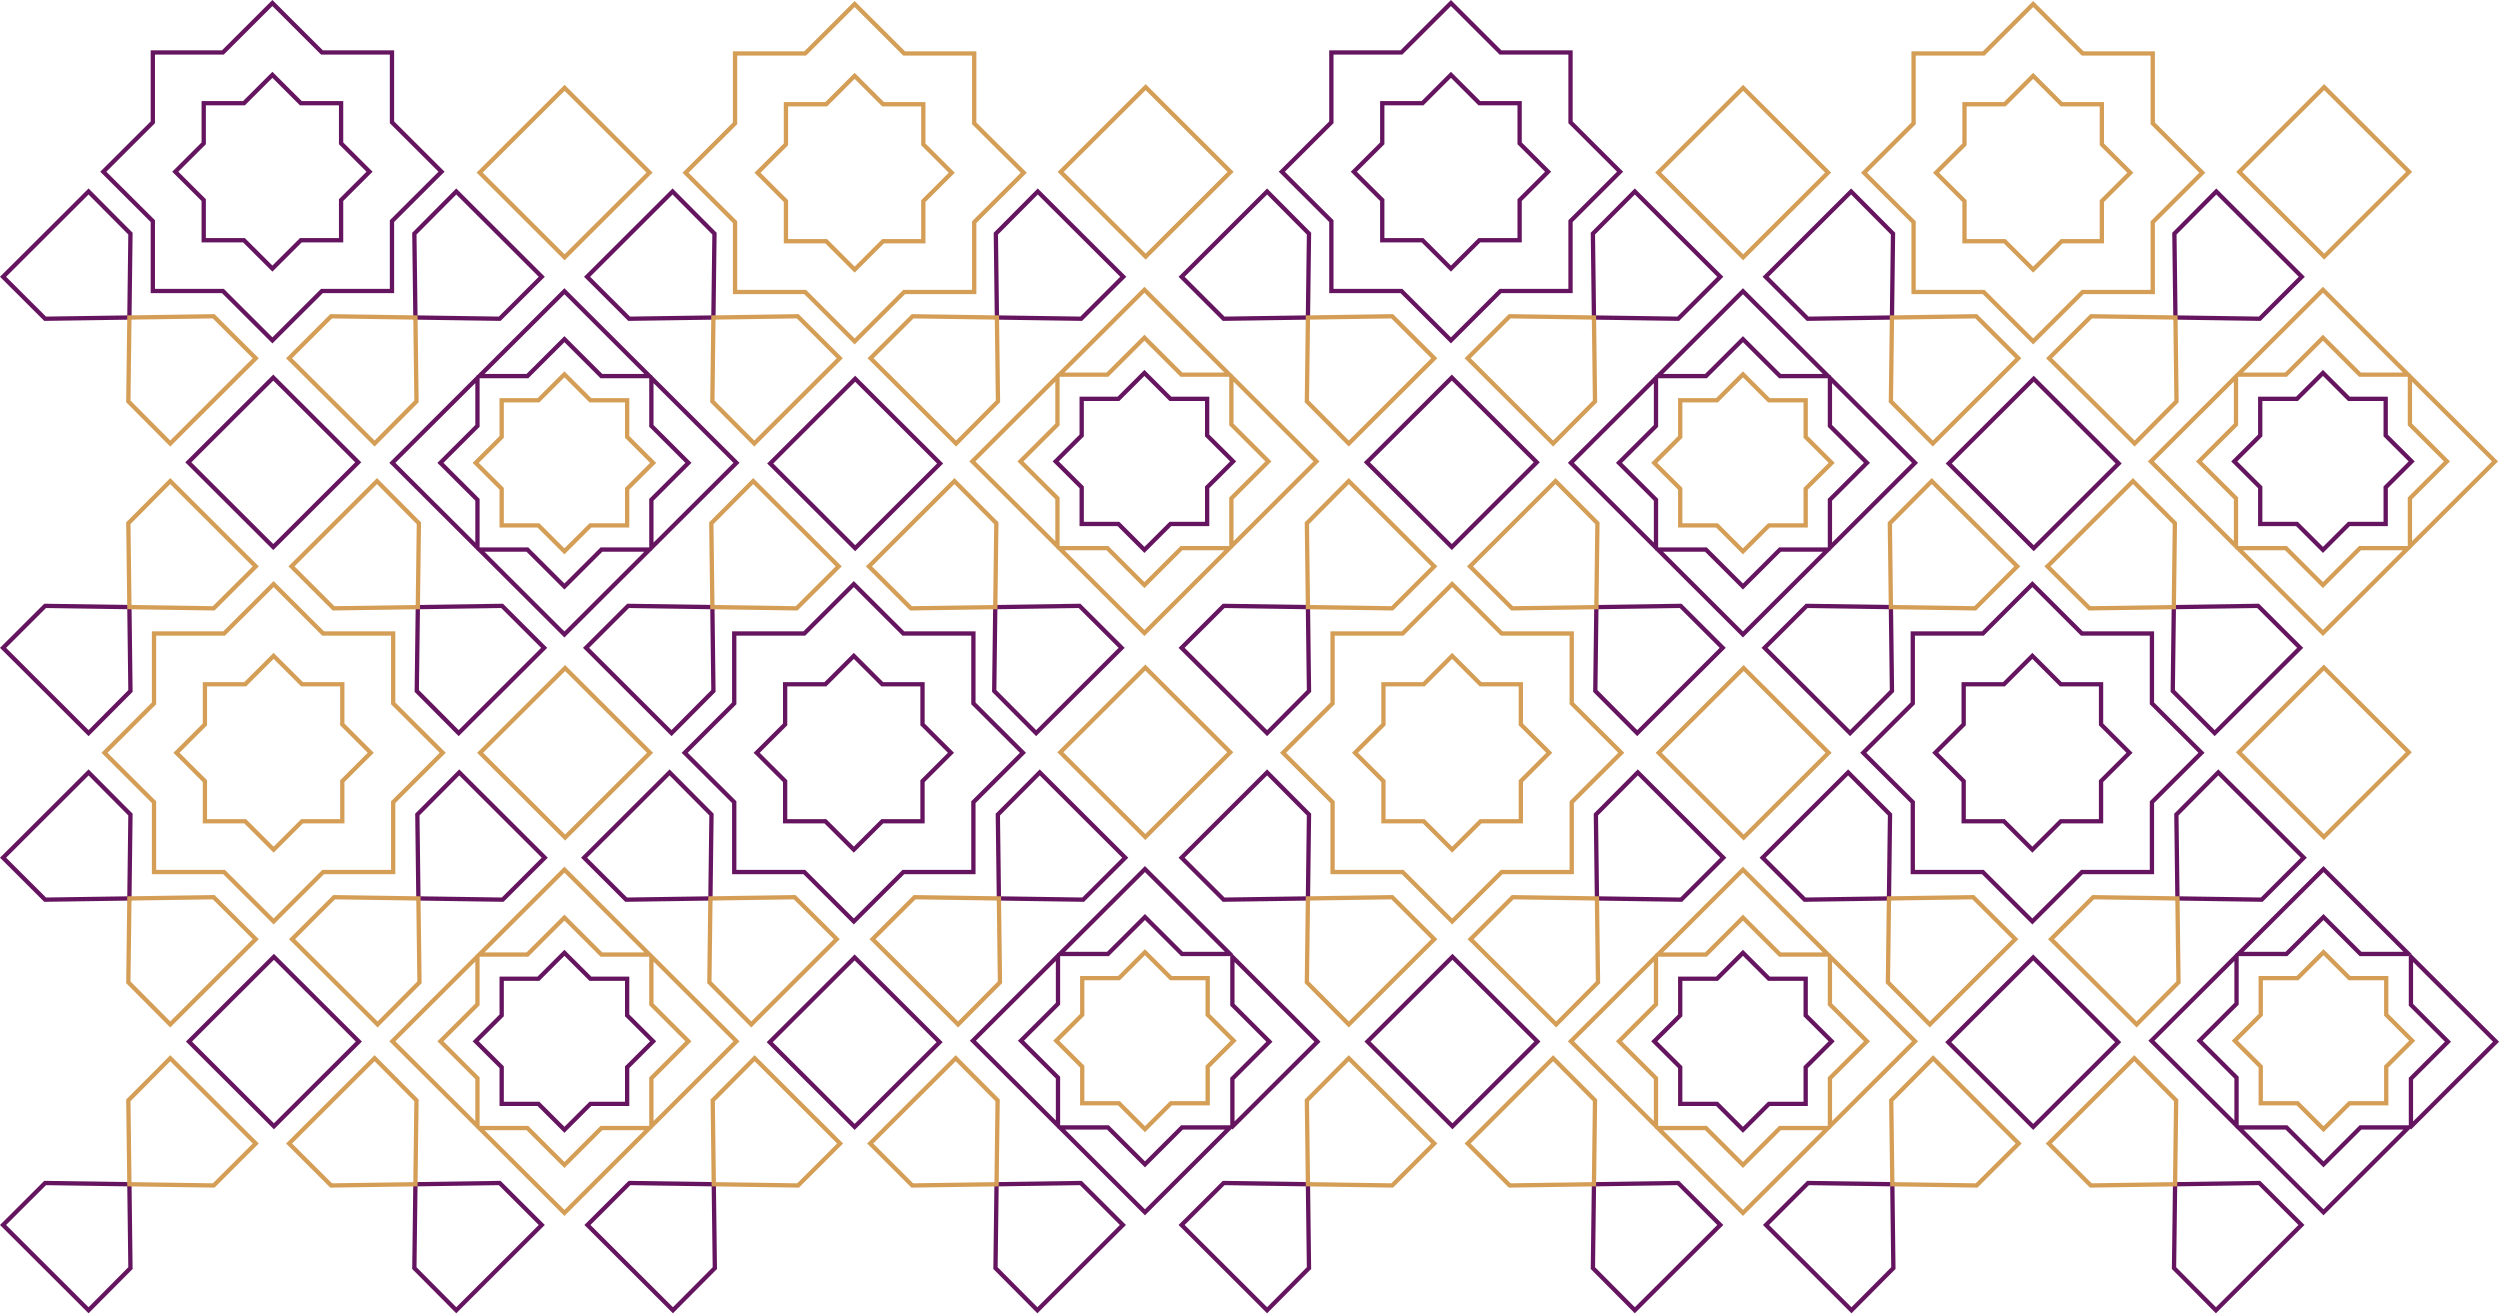 <?xml version="1.0" encoding="UTF-8"?> <svg xmlns="http://www.w3.org/2000/svg" width="574" height="302" viewBox="0 0 574 302" fill="none"><path d="M263.038 20.009L282.542 39.463L263.038 58.916L243.534 39.463L263.038 20.009Z" stroke="#D49E57" stroke-width="0.989" stroke-miterlimit="10"></path><path d="M256.916 253.31H248.479V244.895L242.512 238.946L248.479 232.995V224.579H256.916L262.881 218.63L268.848 224.579H277.285V232.995L283.251 238.946L277.285 244.895V253.31H268.848L262.881 259.26L256.916 253.31Z" stroke="#D49E57" stroke-width="0.989" stroke-miterlimit="10"></path><path d="M62.888 219.685L82.392 239.139L62.888 258.592L43.384 239.139L62.888 219.685Z" stroke="#651460" stroke-width="0.989" stroke-miterlimit="10"></path><path d="M176.726 239.283L196.23 258.736L215.735 239.283L196.23 219.83L176.726 239.283Z" stroke="#651460" stroke-width="0.989" stroke-miterlimit="10"></path><path d="M62.743 125.599L43.239 106.146L62.743 86.693L82.248 106.146L62.743 125.599Z" stroke="#651460" stroke-width="0.989" stroke-miterlimit="10"></path><path d="M129.746 153.387L149.25 172.84L129.746 192.293L110.242 172.84L129.746 153.387Z" stroke="#D49E57" stroke-width="0.989" stroke-miterlimit="10"></path><path d="M78.591 179.351V188.565H69.354L62.821 195.079L56.289 188.565H47.05V179.351L40.518 172.837L47.05 166.322V157.107H56.289L62.821 150.591L69.354 157.107H78.591V166.322L85.123 172.837L78.591 179.351ZM90.277 161.494V145.453H74.194L62.821 134.109L51.449 145.453H35.365V161.494L23.993 172.837L35.365 184.179V200.221H51.449L62.821 211.563L74.194 200.221H90.277V184.179L101.65 172.837L90.277 161.494Z" stroke="#D49E57" stroke-width="0.989" stroke-miterlimit="10"></path><path d="M196.345 125.869L176.841 106.416L196.345 86.962L215.849 106.416L196.345 125.869Z" stroke="#651460" stroke-width="0.989" stroke-miterlimit="10"></path><path d="M123.624 120.635H115.187V112.22L109.22 106.271L115.187 100.32V91.904H123.624L129.59 85.954L135.556 91.904H143.994V100.32L149.959 106.271L143.994 112.22V120.635H135.556L129.59 126.585L123.624 120.635Z" stroke="#D49E57" stroke-width="0.989" stroke-miterlimit="10"></path><path d="M138.094 126.182L129.59 134.664L121.086 126.182H110.121L110.086 126.217L129.59 145.67L149.094 126.217L149.06 126.182H138.094Z" stroke="#651460" stroke-width="0.989" stroke-miterlimit="10"></path><path d="M138.094 86.356L129.59 77.875L121.086 86.356H110.121L110.086 86.322L129.59 66.868L149.094 86.322L149.06 86.356H138.094Z" stroke="#651460" stroke-width="0.989" stroke-miterlimit="10"></path><path d="M109.625 114.751L101.121 106.27L109.625 97.788V86.851L109.59 86.817L90.085 106.27L109.59 125.723L109.625 125.688V114.751Z" stroke="#651460" stroke-width="0.989" stroke-miterlimit="10"></path><path d="M149.555 114.751L158.058 106.27L149.555 97.788V86.851L149.59 86.817L169.095 106.27L149.59 125.723L149.555 125.688V114.751Z" stroke="#651460" stroke-width="0.989" stroke-miterlimit="10"></path><path d="M211.808 179.351V188.565H202.571L196.037 195.079L189.505 188.565H180.268V179.351L173.735 172.837L180.268 166.322V157.107H189.505L196.037 150.591L202.571 157.107H211.808V166.322L218.341 172.837L211.808 179.351ZM223.493 161.494V145.453H207.411L196.037 134.109L184.665 145.453H168.581V161.494L157.209 172.837L168.581 184.179V200.221H184.665L196.037 211.563L207.411 200.221H223.493V184.179L234.867 172.837L223.493 161.494Z" stroke="#651460" stroke-width="0.989" stroke-miterlimit="10"></path><path d="M123.624 253.448H115.187V245.033L109.22 239.084L115.187 233.133V224.717H123.624L129.59 218.768L135.556 224.717H143.994V233.133L149.959 239.084L143.994 245.033V253.448H135.556L129.59 259.398L123.624 253.448Z" stroke="#651460" stroke-width="0.989" stroke-miterlimit="10"></path><path d="M138.094 258.995L129.59 267.476L121.086 258.995H110.121L110.086 259.03L129.59 278.483L149.094 259.03L149.06 258.995H138.094Z" stroke="#D49E57" stroke-width="0.989" stroke-miterlimit="10"></path><path d="M138.094 219.169L129.59 210.688L121.086 219.169H110.121L110.086 219.135L129.59 199.681L149.094 219.135L149.06 219.169H138.094Z" stroke="#D49E57" stroke-width="0.989" stroke-miterlimit="10"></path><path d="M109.625 247.564L101.121 239.083L109.625 230.601V219.664L109.59 219.629L90.085 239.083L109.59 258.536L109.625 258.501V247.564Z" stroke="#D49E57" stroke-width="0.989" stroke-miterlimit="10"></path><path d="M149.555 247.564L158.058 239.083L149.555 230.601V219.664L149.59 219.629L169.095 239.083L149.59 258.536L149.555 258.501V247.564Z" stroke="#D49E57" stroke-width="0.989" stroke-miterlimit="10"></path><path d="M271.386 258.857L262.882 267.339L254.378 258.857H243.412L243.378 258.892L262.882 278.345L282.386 258.892L282.351 258.857H271.386Z" stroke="#651460" stroke-width="0.989" stroke-miterlimit="10"></path><path d="M271.386 219.031L262.882 210.55L254.378 219.031H243.412L243.378 218.997L262.882 199.543L282.386 218.997L282.351 219.031H271.386Z" stroke="#651460" stroke-width="0.989" stroke-miterlimit="10"></path><path d="M242.916 247.426L234.413 238.945L242.916 230.464V219.526L242.881 219.492L223.376 238.945L242.881 258.398L242.916 258.364V247.426Z" stroke="#651460" stroke-width="0.989" stroke-miterlimit="10"></path><path d="M282.958 247.66L291.461 239.179L282.958 230.697V219.76L282.993 219.725L302.498 239.179L282.993 258.632L282.958 258.597V247.66Z" stroke="#651460" stroke-width="0.989" stroke-miterlimit="10"></path><path d="M10.362 73.183L0.7 63.547L20.332 43.967L29.952 53.643L29.71 72.901L10.362 73.183Z" stroke="#651460" stroke-width="0.989" stroke-miterlimit="10"></path><path d="M49.057 72.617L58.719 82.253L39.087 101.833L29.467 92.157L29.709 72.9L49.057 72.617Z" stroke="#D49E57" stroke-width="0.989" stroke-miterlimit="10"></path><path d="M10.362 139.109L0.7 148.745L20.332 168.325L29.952 158.649L29.71 139.392L10.362 139.109Z" stroke="#651460" stroke-width="0.989" stroke-miterlimit="10"></path><path d="M49.057 139.675L58.719 130.039L39.087 110.459L29.467 120.135L29.709 139.392L49.057 139.675Z" stroke="#D49E57" stroke-width="0.989" stroke-miterlimit="10"></path><path d="M10.362 206.563L0.7 196.927L20.332 177.347L29.952 187.023L29.71 206.281L10.362 206.563Z" stroke="#651460" stroke-width="0.989" stroke-miterlimit="10"></path><path d="M49.057 205.997L58.719 215.633L39.087 235.213L29.467 225.537L29.709 206.28L49.057 205.997Z" stroke="#D49E57" stroke-width="0.989" stroke-miterlimit="10"></path><path d="M10.362 271.618L0.7 281.254L20.332 300.834L29.952 291.158L29.71 271.901L10.362 271.618Z" stroke="#651460" stroke-width="0.989" stroke-miterlimit="10"></path><path d="M49.057 272.184L58.719 262.548L39.087 242.968L29.467 252.644L29.709 271.902L49.057 272.184Z" stroke="#D49E57" stroke-width="0.989" stroke-miterlimit="10"></path><path d="M114.728 271.618L124.389 281.254L104.757 300.834L95.137 291.158L95.38 271.901L114.728 271.618Z" stroke="#651460" stroke-width="0.989" stroke-miterlimit="10"></path><path d="M76.032 272.184L66.371 262.548L86.003 242.968L95.623 252.644L95.38 271.902L76.032 272.184Z" stroke="#D49E57" stroke-width="0.989" stroke-miterlimit="10"></path><path d="M144.535 271.618L134.874 281.254L154.506 300.834L164.126 291.158L163.883 271.901L144.535 271.618Z" stroke="#651460" stroke-width="0.989" stroke-miterlimit="10"></path><path d="M183.231 272.184L192.892 262.548L173.26 242.968L163.64 252.644L163.883 271.902L183.231 272.184Z" stroke="#D49E57" stroke-width="0.989" stroke-miterlimit="10"></path><path d="M248.156 271.618L257.817 281.254L238.185 300.834L228.565 291.158L228.808 271.901L248.156 271.618Z" stroke="#651460" stroke-width="0.989" stroke-miterlimit="10"></path><path d="M209.46 272.184L199.799 262.548L219.431 242.968L229.051 252.644L228.808 271.902L209.46 272.184Z" stroke="#D49E57" stroke-width="0.989" stroke-miterlimit="10"></path><path d="M115.414 206.563L125.076 196.927L105.444 177.347L95.824 187.023L96.066 206.281L115.414 206.563Z" stroke="#651460" stroke-width="0.989" stroke-miterlimit="10"></path><path d="M76.719 205.997L67.058 215.633L86.69 235.213L96.31 225.537L96.067 206.28L76.719 205.997Z" stroke="#D49E57" stroke-width="0.989" stroke-miterlimit="10"></path><path d="M143.766 206.563L134.104 196.927L153.736 177.347L163.356 187.023L163.114 206.281L143.766 206.563Z" stroke="#651460" stroke-width="0.989" stroke-miterlimit="10"></path><path d="M182.461 205.997L192.123 215.633L172.491 235.213L162.871 225.537L163.113 206.28L182.461 205.997Z" stroke="#D49E57" stroke-width="0.989" stroke-miterlimit="10"></path><path d="M248.695 206.563L258.356 196.927L238.724 177.347L229.104 187.023L229.347 206.281L248.695 206.563Z" stroke="#651460" stroke-width="0.989" stroke-miterlimit="10"></path><path d="M209.999 205.997L200.338 215.633L219.97 235.213L229.59 225.537L229.347 206.28L209.999 205.997Z" stroke="#D49E57" stroke-width="0.989" stroke-miterlimit="10"></path><path d="M115.281 139.109L124.942 148.745L105.31 168.325L95.69 158.649L95.933 139.392L115.281 139.109Z" stroke="#651460" stroke-width="0.989" stroke-miterlimit="10"></path><path d="M76.585 139.675L66.924 130.039L86.556 110.459L96.176 120.135L95.933 139.392L76.585 139.675Z" stroke="#D49E57" stroke-width="0.989" stroke-miterlimit="10"></path><path d="M144.213 139.109L134.551 148.745L154.183 168.325L163.803 158.649L163.561 139.392L144.213 139.109Z" stroke="#651460" stroke-width="0.989" stroke-miterlimit="10"></path><path d="M182.908 139.675L192.569 130.039L172.937 110.459L163.317 120.135L163.56 139.392L182.908 139.675Z" stroke="#D49E57" stroke-width="0.989" stroke-miterlimit="10"></path><path d="M247.863 139.109L257.525 148.745L237.893 168.325L228.273 158.649L228.515 139.392L247.863 139.109Z" stroke="#651460" stroke-width="0.989" stroke-miterlimit="10"></path><path d="M209.168 139.675L199.506 130.039L219.138 110.459L228.758 120.135L228.516 139.392L209.168 139.675Z" stroke="#D49E57" stroke-width="0.989" stroke-miterlimit="10"></path><path d="M114.728 73.183L124.389 63.547L104.757 43.967L95.137 53.643L95.38 72.901L114.728 73.183Z" stroke="#651460" stroke-width="0.989" stroke-miterlimit="10"></path><path d="M76.032 72.617L66.371 82.253L86.003 101.833L95.623 92.157L95.38 72.9L76.032 72.617Z" stroke="#D49E57" stroke-width="0.989" stroke-miterlimit="10"></path><path d="M144.452 73.183L134.791 63.547L154.423 43.967L164.043 53.643L163.8 72.901L144.452 73.183Z" stroke="#651460" stroke-width="0.989" stroke-miterlimit="10"></path><path d="M183.148 72.617L192.809 82.253L173.177 101.833L163.557 92.157L163.8 72.9L183.148 72.617Z" stroke="#D49E57" stroke-width="0.989" stroke-miterlimit="10"></path><path d="M248.238 73.183L257.9 63.547L238.268 43.967L228.648 53.643L228.89 72.901L248.238 73.183Z" stroke="#651460" stroke-width="0.989" stroke-miterlimit="10"></path><path d="M209.543 72.617L199.882 82.253L219.514 101.833L229.134 92.157L228.891 72.9L209.543 72.617Z" stroke="#D49E57" stroke-width="0.989" stroke-miterlimit="10"></path><path d="M256.793 120.304H248.356V111.89L242.389 105.939L248.356 99.99V91.574H256.793L262.758 85.624L268.725 91.574H277.162V99.99L283.128 105.939L277.162 111.89V120.304H268.725L262.758 126.255L256.793 120.304Z" stroke="#651460" stroke-width="0.989" stroke-miterlimit="10"></path><path d="M271.263 125.852L262.759 134.333L254.255 125.852H243.289L243.253 125.887L262.759 145.34L282.263 125.887L282.228 125.852H271.263Z" stroke="#D49E57" stroke-width="0.989" stroke-miterlimit="10"></path><path d="M271.263 86.026L262.759 77.545L254.255 86.026H243.289L243.253 85.992L262.759 66.538L282.263 85.992L282.228 86.026H271.263Z" stroke="#D49E57" stroke-width="0.989" stroke-miterlimit="10"></path><path d="M242.793 114.421L234.291 105.939L242.793 97.458V86.521L242.759 86.486L223.253 105.939L242.759 125.393L242.793 125.358V114.421Z" stroke="#D49E57" stroke-width="0.989" stroke-miterlimit="10"></path><path d="M282.724 114.421L291.228 105.939L282.724 97.458V86.521L282.759 86.486L302.264 105.939L282.759 125.393L282.724 125.358V114.421Z" stroke="#D49E57" stroke-width="0.989" stroke-miterlimit="10"></path><path d="M262.963 153.272L282.467 172.725L262.963 192.178L243.459 172.725L262.963 153.272Z" stroke="#D49E57" stroke-width="0.989" stroke-miterlimit="10"></path><path d="M211.994 46.175V55.388H202.757L196.224 61.903L189.692 55.388H180.454V46.175L173.921 39.66L180.454 33.146V23.931H189.692L196.224 17.416L202.757 23.931H211.994V33.146L218.526 39.66L211.994 46.175ZM223.68 28.318V12.276H207.597L196.224 0.934L184.852 12.276H168.768V28.318L157.396 39.66L168.768 51.003V67.044H184.852L196.224 78.387L207.597 67.044H223.68V51.003L235.053 39.66L223.68 28.318Z" stroke="#D49E57" stroke-width="0.989" stroke-miterlimit="10"></path><path d="M78.315 45.941V55.155H69.078L62.544 61.669L56.012 55.155H46.775V45.941L40.242 39.427L46.775 32.912V23.697H56.012L62.544 17.181L69.078 23.697H78.315V32.912L84.847 39.427L78.315 45.941ZM90 28.083V12.043H73.918L62.544 0.699L51.172 12.043H35.088V28.083L23.716 39.427L35.088 50.769V66.811H51.172L62.544 78.153L73.918 66.811H90V50.769L101.374 39.427L90 28.083Z" stroke="#651460" stroke-width="0.989" stroke-miterlimit="10"></path><path d="M129.631 20.169L149.135 39.622L129.631 59.075L110.127 39.622L129.631 20.169Z" stroke="#D49E57" stroke-width="0.989" stroke-miterlimit="10"></path><path d="M533.63 20.009L553.134 39.463L533.63 58.916L514.126 39.463L533.63 20.009Z" stroke="#D49E57" stroke-width="0.989" stroke-miterlimit="10"></path><path d="M527.508 253.31H519.071V244.895L513.104 238.946L519.071 232.995V224.579H527.508L533.474 218.63L539.44 224.579H547.878V232.995L553.843 238.946L547.878 244.895V253.31H539.44L533.474 259.26L527.508 253.31Z" stroke="#D49E57" stroke-width="0.989" stroke-miterlimit="10"></path><path d="M333.48 219.685L352.985 239.139L333.48 258.592L313.976 239.139L333.48 219.685Z" stroke="#651460" stroke-width="0.989" stroke-miterlimit="10"></path><path d="M447.318 239.283L466.822 258.736L486.327 239.283L466.822 219.83L447.318 239.283Z" stroke="#651460" stroke-width="0.989" stroke-miterlimit="10"></path><path d="M333.336 125.599L313.832 106.146L333.336 86.693L352.841 106.146L333.336 125.599Z" stroke="#651460" stroke-width="0.989" stroke-miterlimit="10"></path><path d="M400.339 153.387L419.843 172.84L400.339 192.293L380.835 172.84L400.339 153.387Z" stroke="#D49E57" stroke-width="0.989" stroke-miterlimit="10"></path><path d="M349.184 179.351V188.565H339.946L333.413 195.079L326.881 188.565H317.642V179.351L311.11 172.837L317.642 166.322V157.107H326.881L333.413 150.591L339.946 157.107H349.184V166.322L355.716 172.837L349.184 179.351ZM360.869 161.494V145.453H344.786L333.413 134.109L322.041 145.453H305.957V161.494L294.585 172.837L305.957 184.179V200.221H322.041L333.413 211.563L344.786 200.221H360.869V184.179L372.242 172.837L360.869 161.494Z" stroke="#D49E57" stroke-width="0.989" stroke-miterlimit="10"></path><path d="M466.938 125.869L447.432 106.416L466.938 86.962L486.442 106.416L466.938 125.869Z" stroke="#651460" stroke-width="0.989" stroke-miterlimit="10"></path><path d="M394.217 120.635H385.779V112.22L379.813 106.271L385.779 100.32V91.904H394.217L400.182 85.954L406.149 91.904H414.585V100.32L420.551 106.271L414.585 112.22V120.635H406.149L400.182 126.585L394.217 120.635Z" stroke="#D49E57" stroke-width="0.989" stroke-miterlimit="10"></path><path d="M408.686 126.182L400.182 134.664L391.678 126.182H380.713L380.678 126.217L400.182 145.67L419.686 126.217L419.652 126.182H408.686Z" stroke="#651460" stroke-width="0.989" stroke-miterlimit="10"></path><path d="M408.686 86.356L400.182 77.875L391.678 86.356H380.713L380.678 86.322L400.182 66.868L419.686 86.322L419.652 86.356H408.686Z" stroke="#651460" stroke-width="0.989" stroke-miterlimit="10"></path><path d="M380.217 114.751L371.713 106.27L380.217 97.788V86.851L380.182 86.817L360.677 106.27L380.182 125.723L380.217 125.688V114.751Z" stroke="#651460" stroke-width="0.989" stroke-miterlimit="10"></path><path d="M420.148 114.751L428.652 106.27L420.148 97.788V86.851L420.182 86.817L439.688 106.27L420.182 125.723L420.148 125.688V114.751Z" stroke="#651460" stroke-width="0.989" stroke-miterlimit="10"></path><path d="M482.4 179.351V188.565H473.163L466.63 195.079L460.098 188.565H450.86V179.351L444.327 172.837L450.86 166.322V157.107H460.098L466.63 150.591L473.163 157.107H482.4V166.322L488.934 172.837L482.4 179.351ZM494.086 161.494V145.453H478.003L466.63 134.109L455.258 145.453H439.174V161.494L427.802 172.837L439.174 184.179V200.221H455.258L466.63 211.563L478.003 200.221H494.086V184.179L505.459 172.837L494.086 161.494Z" stroke="#651460" stroke-width="0.989" stroke-miterlimit="10"></path><path d="M394.217 253.448H385.779V245.033L379.813 239.084L385.779 233.133V224.717H394.217L400.182 218.768L406.149 224.717H414.585V233.133L420.551 239.084L414.585 245.033V253.448H406.149L400.182 259.398L394.217 253.448Z" stroke="#651460" stroke-width="0.989" stroke-miterlimit="10"></path><path d="M408.686 258.995L400.182 267.476L391.678 258.995H380.713L380.678 259.03L400.182 278.483L419.686 259.03L419.652 258.995H408.686Z" stroke="#D49E57" stroke-width="0.989" stroke-miterlimit="10"></path><path d="M408.686 219.169L400.182 210.688L391.678 219.169H380.713L380.678 219.135L400.182 199.681L419.686 219.135L419.652 219.169H408.686Z" stroke="#D49E57" stroke-width="0.989" stroke-miterlimit="10"></path><path d="M380.217 247.564L371.713 239.083L380.217 230.601V219.664L380.182 219.629L360.677 239.083L380.182 258.536L380.217 258.501V247.564Z" stroke="#D49E57" stroke-width="0.989" stroke-miterlimit="10"></path><path d="M420.148 247.564L428.652 239.083L420.148 230.601V219.664L420.182 219.629L439.688 239.083L420.182 258.536L420.148 258.501V247.564Z" stroke="#D49E57" stroke-width="0.989" stroke-miterlimit="10"></path><path d="M541.978 258.857L533.474 267.339L524.97 258.857H514.005L513.969 258.892L533.474 278.345L552.978 258.892L552.943 258.857H541.978Z" stroke="#651460" stroke-width="0.989" stroke-miterlimit="10"></path><path d="M541.978 219.031L533.474 210.55L524.97 219.031H514.005L513.969 218.997L533.474 199.543L552.978 218.997L552.943 219.031H541.978Z" stroke="#651460" stroke-width="0.989" stroke-miterlimit="10"></path><path d="M513.509 247.426L505.006 238.945L513.509 230.464V219.526L513.474 219.492L493.969 238.945L513.474 258.398L513.509 258.364V247.426Z" stroke="#651460" stroke-width="0.989" stroke-miterlimit="10"></path><path d="M553.551 247.66L562.054 239.179L553.551 230.697V219.76L553.586 219.725L573.09 239.179L553.586 258.632L553.551 258.597V247.66Z" stroke="#651460" stroke-width="0.989" stroke-miterlimit="10"></path><path d="M280.954 73.183L271.293 63.547L290.925 43.967L300.545 53.643L300.302 72.901L280.954 73.183Z" stroke="#651460" stroke-width="0.989" stroke-miterlimit="10"></path><path d="M319.65 72.617L329.311 82.253L309.679 101.833L300.059 92.157L300.302 72.9L319.65 72.617Z" stroke="#D49E57" stroke-width="0.989" stroke-miterlimit="10"></path><path d="M280.954 139.109L271.293 148.745L290.925 168.325L300.545 158.649L300.302 139.392L280.954 139.109Z" stroke="#651460" stroke-width="0.989" stroke-miterlimit="10"></path><path d="M319.65 139.675L329.311 130.039L309.679 110.459L300.059 120.135L300.302 139.392L319.65 139.675Z" stroke="#D49E57" stroke-width="0.989" stroke-miterlimit="10"></path><path d="M280.954 206.563L271.293 196.927L290.925 177.347L300.545 187.023L300.302 206.281L280.954 206.563Z" stroke="#651460" stroke-width="0.989" stroke-miterlimit="10"></path><path d="M319.65 205.997L329.311 215.633L309.679 235.213L300.059 225.537L300.302 206.28L319.65 205.997Z" stroke="#D49E57" stroke-width="0.989" stroke-miterlimit="10"></path><path d="M280.954 271.618L271.293 281.254L290.925 300.834L300.545 291.158L300.302 271.901L280.954 271.618Z" stroke="#651460" stroke-width="0.989" stroke-miterlimit="10"></path><path d="M319.65 272.184L329.311 262.548L309.679 242.968L300.059 252.644L300.302 271.902L319.65 272.184Z" stroke="#D49E57" stroke-width="0.989" stroke-miterlimit="10"></path><path d="M385.32 271.618L394.981 281.254L375.349 300.834L365.729 291.158L365.972 271.901L385.32 271.618Z" stroke="#651460" stroke-width="0.989" stroke-miterlimit="10"></path><path d="M346.625 272.184L336.963 262.548L356.595 242.968L366.215 252.644L365.973 271.902L346.625 272.184Z" stroke="#D49E57" stroke-width="0.989" stroke-miterlimit="10"></path><path d="M415.128 271.618L405.466 281.254L425.098 300.834L434.718 291.158L434.476 271.901L415.128 271.618Z" stroke="#651460" stroke-width="0.989" stroke-miterlimit="10"></path><path d="M453.823 272.184L463.484 262.548L443.852 242.968L434.232 252.644L434.475 271.902L453.823 272.184Z" stroke="#D49E57" stroke-width="0.989" stroke-miterlimit="10"></path><path d="M518.748 271.618L528.409 281.254L508.777 300.834L499.157 291.158L499.4 271.901L518.748 271.618Z" stroke="#651460" stroke-width="0.989" stroke-miterlimit="10"></path><path d="M480.052 272.184L470.391 262.548L490.023 242.968L499.643 252.644L499.4 271.902L480.052 272.184Z" stroke="#D49E57" stroke-width="0.989" stroke-miterlimit="10"></path><path d="M386.007 206.563L395.668 196.927L376.036 177.347L366.416 187.023L366.659 206.281L386.007 206.563Z" stroke="#651460" stroke-width="0.989" stroke-miterlimit="10"></path><path d="M347.311 205.997L337.65 215.633L357.282 235.213L366.902 225.537L366.659 206.28L347.311 205.997Z" stroke="#D49E57" stroke-width="0.989" stroke-miterlimit="10"></path><path d="M414.358 206.563L404.697 196.927L424.329 177.347L433.949 187.023L433.706 206.281L414.358 206.563Z" stroke="#651460" stroke-width="0.989" stroke-miterlimit="10"></path><path d="M453.054 205.997L462.715 215.633L443.083 235.213L433.463 225.537L433.706 206.28L453.054 205.997Z" stroke="#D49E57" stroke-width="0.989" stroke-miterlimit="10"></path><path d="M519.287 206.563L528.948 196.927L509.316 177.347L499.696 187.023L499.939 206.281L519.287 206.563Z" stroke="#651460" stroke-width="0.989" stroke-miterlimit="10"></path><path d="M480.592 205.997L470.93 215.633L490.562 235.213L500.182 225.537L499.94 206.28L480.592 205.997Z" stroke="#D49E57" stroke-width="0.989" stroke-miterlimit="10"></path><path d="M385.873 139.109L395.534 148.745L375.902 168.325L366.282 158.649L366.525 139.392L385.873 139.109Z" stroke="#651460" stroke-width="0.989" stroke-miterlimit="10"></path><path d="M347.177 139.675L337.516 130.039L357.148 110.459L366.768 120.135L366.525 139.392L347.177 139.675Z" stroke="#D49E57" stroke-width="0.989" stroke-miterlimit="10"></path><path d="M414.805 139.109L405.144 148.745L424.776 168.325L434.396 158.649L434.153 139.392L414.805 139.109Z" stroke="#651460" stroke-width="0.989" stroke-miterlimit="10"></path><path d="M453.5 139.675L463.162 130.039L443.53 110.459L433.91 120.135L434.152 139.392L453.5 139.675Z" stroke="#D49E57" stroke-width="0.989" stroke-miterlimit="10"></path><path d="M518.456 139.109L528.117 148.745L508.485 168.325L498.865 158.649L499.108 139.392L518.456 139.109Z" stroke="#651460" stroke-width="0.989" stroke-miterlimit="10"></path><path d="M479.76 139.675L470.099 130.039L489.731 110.459L499.351 120.135L499.108 139.392L479.76 139.675Z" stroke="#D49E57" stroke-width="0.989" stroke-miterlimit="10"></path><path d="M385.32 73.183L394.981 63.547L375.349 43.967L365.729 53.643L365.972 72.901L385.32 73.183Z" stroke="#651460" stroke-width="0.989" stroke-miterlimit="10"></path><path d="M346.625 72.617L336.963 82.253L356.595 101.833L366.215 92.157L365.973 72.9L346.625 72.617Z" stroke="#D49E57" stroke-width="0.989" stroke-miterlimit="10"></path><path d="M415.045 73.183L405.384 63.547L425.016 43.967L434.636 53.643L434.393 72.901L415.045 73.183Z" stroke="#651460" stroke-width="0.989" stroke-miterlimit="10"></path><path d="M453.74 72.617L463.402 82.253L443.77 101.833L434.15 92.157L434.392 72.9L453.74 72.617Z" stroke="#D49E57" stroke-width="0.989" stroke-miterlimit="10"></path><path d="M518.83 73.183L528.492 63.547L508.86 43.967L499.24 53.643L499.482 72.901L518.83 73.183Z" stroke="#651460" stroke-width="0.989" stroke-miterlimit="10"></path><path d="M480.135 72.617L470.474 82.253L490.106 101.833L499.726 92.157L499.483 72.9L480.135 72.617Z" stroke="#D49E57" stroke-width="0.989" stroke-miterlimit="10"></path><path d="M527.385 120.304H518.948V111.89L512.981 105.939L518.948 99.99V91.574H527.385L533.351 85.624L539.317 91.574H547.753V99.99L553.72 105.939L547.753 111.89V120.304H539.317L533.351 126.255L527.385 120.304Z" stroke="#651460" stroke-width="0.989" stroke-miterlimit="10"></path><path d="M541.855 125.852L533.351 134.333L524.848 125.852H513.882L513.847 125.887L533.351 145.34L552.855 125.887L552.82 125.852H541.855Z" stroke="#D49E57" stroke-width="0.989" stroke-miterlimit="10"></path><path d="M541.855 86.026L533.351 77.545L524.848 86.026H513.882L513.847 85.992L533.351 66.538L552.855 85.992L552.82 86.026H541.855Z" stroke="#D49E57" stroke-width="0.989" stroke-miterlimit="10"></path><path d="M513.385 114.421L504.883 105.939L513.385 97.458V86.521L513.351 86.486L493.845 105.939L513.351 125.393L513.385 125.358V114.421Z" stroke="#D49E57" stroke-width="0.989" stroke-miterlimit="10"></path><path d="M553.316 114.421L561.819 105.939L553.316 97.458V86.521L553.351 86.486L572.856 105.939L553.351 125.393L553.316 125.358V114.421Z" stroke="#D49E57" stroke-width="0.989" stroke-miterlimit="10"></path><path d="M533.555 153.272L553.059 172.725L533.555 192.178L514.051 172.725L533.555 153.272Z" stroke="#D49E57" stroke-width="0.989" stroke-miterlimit="10"></path><path d="M482.587 46.175V55.388H473.349L466.816 61.903L460.284 55.388H451.047V46.175L444.513 39.66L451.047 33.146V23.931H460.284L466.816 17.416L473.349 23.931H482.587V33.146L489.12 39.66L482.587 46.175ZM494.272 28.318V12.276H478.189L466.816 0.934L455.444 12.276H439.36V28.318L427.988 39.66L439.36 51.003V67.044H455.444L466.816 78.387L478.189 67.044H494.272V51.003L505.645 39.66L494.272 28.318Z" stroke="#D49E57" stroke-width="0.989" stroke-miterlimit="10"></path><path d="M348.907 45.941V55.155H339.67L333.137 61.669L326.605 55.155H317.366V45.941L310.834 39.427L317.366 32.912V23.697H326.605L333.137 17.181L339.67 23.697H348.907V32.912L355.439 39.427L348.907 45.941ZM360.593 28.083V12.043H344.51L333.137 0.699L321.765 12.043H305.681V28.083L294.309 39.427L305.681 50.769V66.811H321.765L333.137 78.153L344.51 66.811H360.593V50.769L371.966 39.427L360.593 28.083Z" stroke="#651460" stroke-width="0.989" stroke-miterlimit="10"></path><path d="M400.224 20.169L419.729 39.622L400.224 59.075L380.72 39.622L400.224 20.169Z" stroke="#D49E57" stroke-width="0.989" stroke-miterlimit="10"></path></svg> 